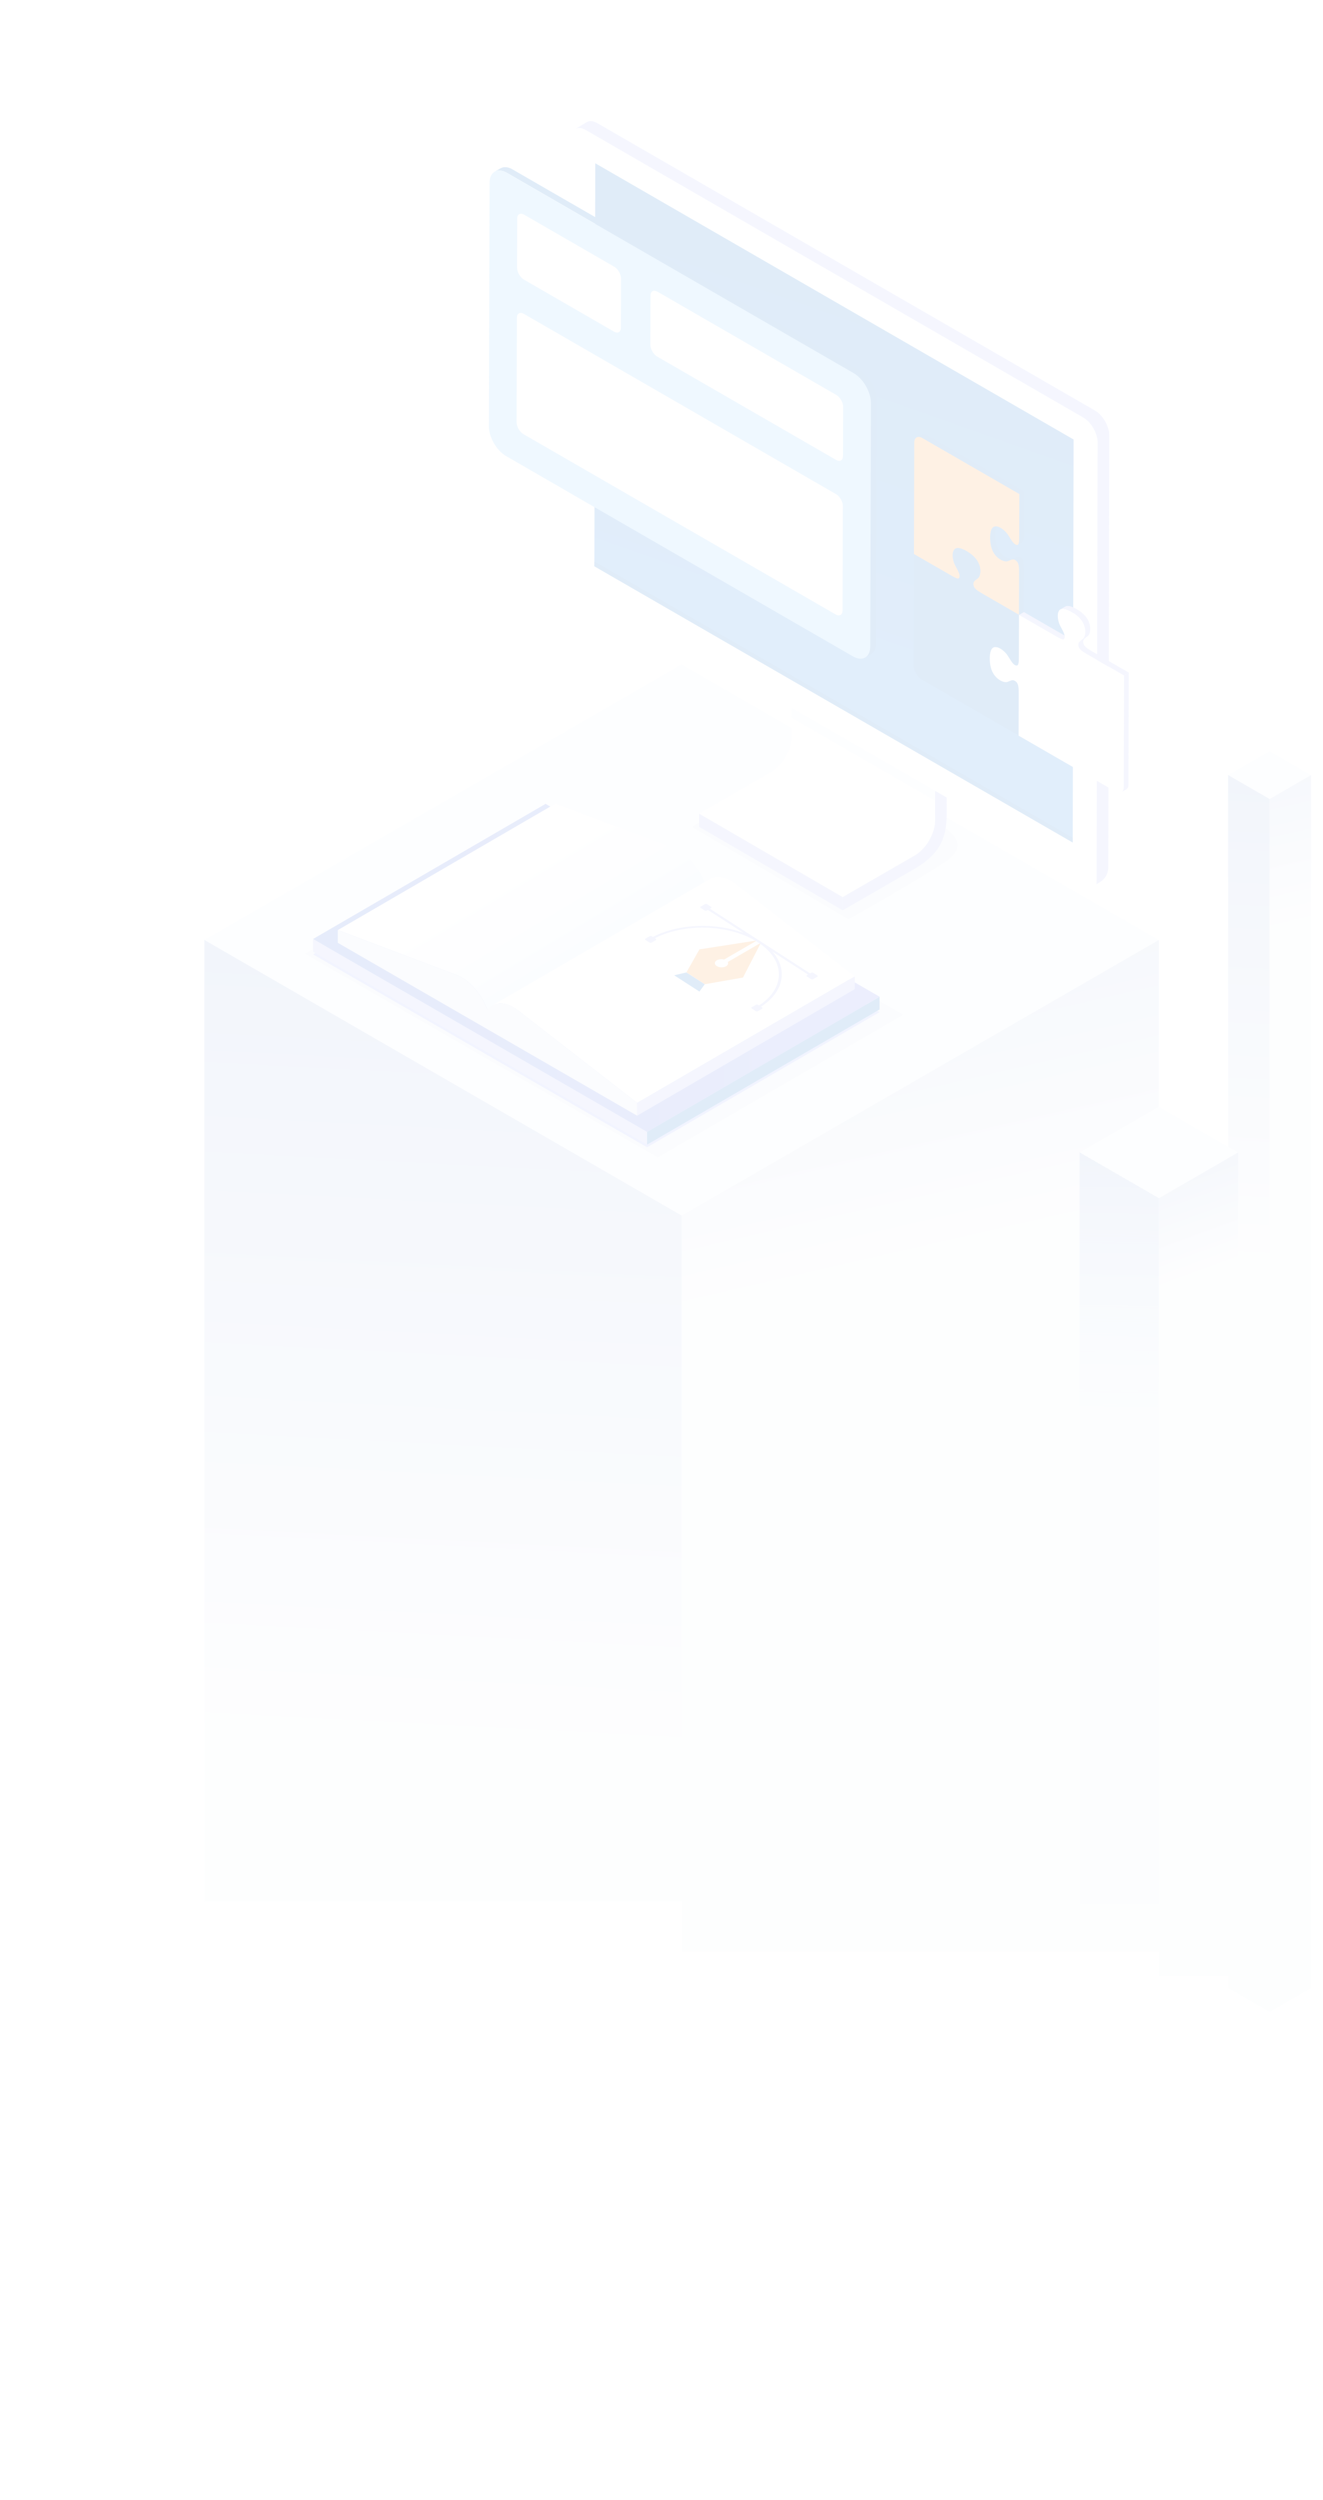 <svg width="479" height="905" viewBox="0 0 479 905" fill="none" xmlns="http://www.w3.org/2000/svg">
<mask id="mask0_2086_9761" style="mask-type:alpha" maskUnits="userSpaceOnUse" x="0" y="0" width="479" height="905">
<rect opacity="0.2" width="478.26" height="905" fill="#D9D9D9"/>
</mask>
<g mask="url(#mask0_2086_9761)">
<g opacity="0.6">
<path d="M447.807 201.528L413.439 181.685L413.347 216.675L447.807 236.576V201.528Z" fill="white"/>
<path d="M339.629 71.823L305.262 51.98L305.158 79.022L339.629 98.922V71.823Z" fill="white"/>
<path d="M164.976 140.084L145.457 128.813L145.399 148.691L164.976 159.996V140.084Z" fill="white"/>
<path d="M73.978 340.208L246.784 240.44L419.589 340.208L246.784 439.976L73.978 340.208Z" fill="#F5F9FF"/>
<path d="M246.784 688.334V439.976L73.978 340.208V688.334H246.784Z" fill="url(#paint0_linear_2086_9761)"/>
<path d="M419.59 706.577V340.208L246.784 439.976V706.577H419.59Z" fill="url(#paint1_linear_2086_9761)"/>
<path d="M252.621 299.796L305.008 330.241C305.008 330.241 328.035 317.816 338.049 310.629C349.954 302.068 310.257 292.562 310.257 292.562L258.331 295.908L252.621 299.796Z" fill="#96AAFF"/>
<path d="M250.61 299.358L307.208 332.779C307.208 332.779 331.262 319.258 342.118 312.059C360.819 299.646 315.572 289.805 315.572 289.805L256.644 295.262L250.61 299.369V299.358Z" fill="#E3EBF6"/>
<path d="M305.096 324.715L253.101 294.489L253.112 299.3L305.107 329.514L305.096 324.715Z" fill="#ADBBFE"/>
<path d="M342.671 264.459L338.483 266.871L338.564 296.946C338.575 301.595 335.299 307.271 331.261 309.602L305.096 324.715V329.525L331.284 314.413C339.844 309.325 342.763 303.926 342.763 294.535L342.682 264.459H342.671Z" fill="#ADBBFE"/>
<path d="M338.471 298.377C338.528 297.892 338.563 297.419 338.563 296.946L338.482 266.871L286.487 236.656L286.568 266.732C286.568 267.274 286.522 267.84 286.43 268.405C286.418 268.497 286.395 268.578 286.383 268.67C286.291 269.201 286.176 269.732 286.014 270.274C286.003 270.32 285.98 270.378 285.968 270.424C285.795 271.001 285.576 271.589 285.334 272.154C285.334 272.154 285.334 272.177 285.322 272.189C285.068 272.766 284.78 273.343 284.457 273.896C284.457 273.908 284.434 273.931 284.434 273.942C284.122 274.485 283.776 275.004 283.407 275.511C283.372 275.558 283.338 275.604 283.303 275.65C282.969 276.1 282.611 276.527 282.23 276.942C282.15 277.034 282.069 277.115 281.988 277.196C281.688 277.507 281.377 277.784 281.065 278.061C280.927 278.188 280.788 278.315 280.638 278.43C280.188 278.788 279.738 279.111 279.265 279.388L253.101 294.5L305.096 324.715L331.26 309.602C331.733 309.325 332.195 309.002 332.633 308.644C332.783 308.529 332.91 308.39 333.06 308.275C333.279 308.091 333.499 307.917 333.706 307.71C333.798 307.618 333.891 307.514 333.983 307.41C334.064 307.329 334.145 307.237 334.225 307.156C334.318 307.052 334.41 306.96 334.502 306.856C334.71 306.625 334.906 306.383 335.102 306.129C335.171 306.037 335.229 305.945 335.298 305.864C335.333 305.818 335.367 305.772 335.402 305.726C335.46 305.645 335.529 305.552 335.587 305.472C335.737 305.264 335.875 305.056 336.013 304.837C336.14 304.63 336.267 304.422 336.394 304.214C336.394 304.191 336.417 304.18 336.429 304.157C336.429 304.145 336.452 304.122 336.452 304.11C336.556 303.937 336.648 303.764 336.74 303.591C336.856 303.384 336.959 303.176 337.052 302.968C337.144 302.784 337.225 302.588 337.317 302.403C337.317 302.403 337.317 302.38 337.329 302.368C337.329 302.357 337.329 302.345 337.34 302.334C337.432 302.115 337.525 301.895 337.606 301.676C337.698 301.445 337.779 301.215 337.859 300.984C337.894 300.869 337.929 300.753 337.963 300.638C337.975 300.592 337.998 300.534 338.009 300.488C338.032 300.407 338.067 300.315 338.09 300.234C338.171 299.957 338.24 299.669 338.298 299.392C338.332 299.219 338.355 299.057 338.378 298.896C338.39 298.804 338.413 298.723 338.425 298.631C338.436 298.55 338.459 298.469 338.471 298.388V298.377Z" fill="white"/>
<path d="M338.482 266.882L286.487 236.656L286.557 259.776L338.552 289.805L338.482 266.882Z" fill="#F5F9FF"/>
<path d="M290.675 234.245L286.487 236.656L338.482 266.882L342.67 264.459L290.675 234.245Z" fill="#ADBBFE"/>
<path d="M392.222 151.067C395.117 152.74 397.459 156.789 397.448 160.123L397.09 320.054L206.438 209.984L206.795 50.053C206.795 46.719 209.16 45.381 212.056 47.054L392.222 151.067Z" fill="white"/>
<path d="M215.528 59.109L215.205 204.966L388.38 304.941L388.703 159.096L215.528 59.109Z" fill="url(#paint2_linear_2086_9761)"/>
<path d="M215.205 204.966L215.217 203.258L388.391 303.234L388.38 304.941L215.205 204.966Z" fill="#0066CC"/>
<path d="M210.901 46.535C210.601 46.443 210.313 46.373 210.036 46.35C210.013 46.35 209.99 46.35 209.955 46.35C209.655 46.327 209.379 46.35 209.113 46.396C209.102 46.396 209.09 46.396 209.067 46.396C208.802 46.454 208.536 46.546 208.306 46.685L212.528 44.158C212.528 44.158 212.551 44.158 212.551 44.147C212.632 44.1 212.724 44.054 212.816 44.02C212.909 43.985 213.001 43.951 213.093 43.928C213.151 43.904 213.22 43.893 213.278 43.881C213.289 43.881 213.301 43.881 213.324 43.881C213.347 43.881 213.37 43.881 213.382 43.87C213.486 43.847 213.589 43.835 213.693 43.835C213.809 43.835 213.924 43.835 214.039 43.835C214.074 43.835 214.12 43.835 214.155 43.847C214.178 43.847 214.201 43.847 214.235 43.847C214.305 43.847 214.362 43.847 214.432 43.87C214.582 43.893 214.732 43.928 214.893 43.974C214.962 43.997 215.031 44.02 215.089 44.043C215.147 44.066 215.216 44.089 215.274 44.112C215.354 44.135 215.424 44.158 215.504 44.193C215.747 44.297 215.989 44.412 216.243 44.562L396.409 148.575C396.743 148.771 397.078 149.002 397.401 149.256C397.504 149.337 397.597 149.429 397.701 149.521C397.851 149.66 398.012 149.787 398.162 149.925C398.231 149.994 398.289 150.063 398.358 150.133C398.416 150.19 398.474 150.26 398.531 150.317C398.6 150.386 398.67 150.456 398.727 150.536C398.877 150.709 399.016 150.883 399.154 151.056C399.2 151.113 399.247 151.182 399.293 151.24C399.316 151.275 399.339 151.309 399.362 151.344C399.408 151.402 399.454 151.471 399.5 151.529C399.604 151.679 399.708 151.829 399.8 151.978C399.893 152.128 399.985 152.267 400.066 152.417C400.066 152.428 400.077 152.44 400.089 152.451C400.089 152.463 400.1 152.475 400.112 152.486C400.181 152.613 400.25 152.728 400.319 152.855C400.4 153.005 400.469 153.155 400.55 153.305C400.619 153.444 400.677 153.582 400.735 153.72C400.735 153.72 400.735 153.732 400.735 153.744C400.735 153.744 400.735 153.755 400.735 153.767C400.804 153.928 400.862 154.078 400.931 154.24C400.989 154.401 401.058 154.574 401.104 154.736C401.127 154.816 401.15 154.897 401.185 154.99C401.185 155.024 401.208 155.059 401.219 155.093C401.242 155.151 401.254 155.209 401.277 155.266C401.335 155.463 401.381 155.67 401.427 155.866C401.45 155.993 401.473 156.109 401.485 156.235C401.485 156.293 401.508 156.362 401.519 156.42C401.519 156.478 401.542 156.535 401.554 156.593C401.6 156.939 401.623 157.285 401.623 157.62L401.265 314.043C401.265 316.212 400.1 318.22 398.22 319.316L397.031 320.077L397.389 160.146C397.389 159.754 397.355 159.35 397.297 158.947C397.297 158.889 397.274 158.82 397.262 158.762C397.193 158.381 397.112 158.001 396.997 157.62C396.997 157.585 396.974 157.551 396.962 157.516C396.835 157.101 396.685 156.685 396.501 156.282C396.501 156.282 396.501 156.27 396.501 156.259C396.316 155.843 396.109 155.428 395.878 155.036C395.878 155.024 395.866 155.013 395.855 155.001C395.636 154.609 395.382 154.24 395.128 153.882C395.105 153.847 395.082 153.813 395.059 153.79C394.816 153.467 394.563 153.155 394.297 152.867C394.24 152.809 394.182 152.74 394.124 152.682C393.917 152.463 393.686 152.267 393.467 152.071C393.363 151.978 393.271 151.886 393.167 151.805C392.844 151.552 392.521 151.321 392.175 151.125L212.055 47.054C211.72 46.858 211.397 46.719 211.086 46.604C211.028 46.581 210.959 46.558 210.901 46.546V46.535Z" fill="#ADBBFE"/>
<path d="M370.732 205.877C370.732 205.785 370.732 205.716 370.732 205.635C370.732 205.439 370.732 205.243 370.732 205.07C370.732 205.058 370.732 205.035 370.732 205.023C370.732 204.989 370.732 204.954 370.732 204.908C370.732 204.781 370.732 204.654 370.721 204.539C370.721 204.435 370.709 204.343 370.698 204.25C370.698 204.25 370.698 204.239 370.698 204.227C370.698 204.227 370.698 204.227 370.698 204.216C370.698 204.135 370.686 204.054 370.675 203.974C370.675 203.904 370.663 203.847 370.651 203.777C370.651 203.72 370.628 203.674 370.628 203.616C370.628 203.616 370.628 203.604 370.628 203.593C370.628 203.558 370.617 203.524 370.605 203.489C370.605 203.443 370.582 203.408 370.582 203.362C370.582 203.327 370.571 203.293 370.559 203.258C370.559 203.224 370.536 203.189 370.536 203.166C370.536 203.143 370.525 203.108 370.513 203.085C370.513 203.062 370.502 203.051 370.49 203.028C370.49 203.028 370.49 203.028 370.49 203.016C370.49 202.993 370.467 202.97 370.467 202.947C370.467 202.924 370.455 202.912 370.444 202.889C370.444 202.866 370.432 202.855 370.421 202.831C370.421 202.808 370.409 202.797 370.398 202.774C370.398 202.751 370.375 202.728 370.363 202.716C370.352 202.693 370.34 202.67 370.328 202.647C370.317 202.624 370.305 202.601 370.282 202.578C370.282 202.578 370.271 202.555 370.259 202.543C370.225 202.485 370.19 202.439 370.155 202.381C370.144 202.358 370.132 202.347 370.121 202.324C370.109 202.301 370.098 202.289 370.075 202.278C370.052 202.266 370.052 202.243 370.028 202.232C370.017 202.22 369.994 202.197 369.982 202.185C369.982 202.185 369.982 202.185 369.982 202.174C369.982 202.162 369.959 202.151 369.948 202.139C369.936 202.128 369.913 202.105 369.902 202.093C369.879 202.07 369.867 202.058 369.844 202.035C369.821 202.012 369.798 202.001 369.786 201.978C369.763 201.955 369.74 201.943 369.717 201.92C369.694 201.897 369.671 201.885 369.636 201.862C369.613 201.851 369.602 201.839 369.579 201.828C369.579 201.828 369.567 201.828 369.556 201.816C369.532 201.805 369.521 201.793 369.498 201.782C369.475 201.77 369.463 201.759 369.44 201.747C369.44 201.747 369.44 201.747 369.429 201.747C369.417 201.747 369.394 201.735 369.382 201.724C369.359 201.724 369.348 201.701 369.325 201.689C369.302 201.689 369.29 201.666 369.267 201.666C369.244 201.666 369.221 201.643 369.209 201.643C369.186 201.643 369.163 201.632 369.14 201.62C369.117 201.62 369.094 201.609 369.083 201.597C369.059 201.597 369.036 201.585 369.013 201.574C369.013 201.574 369.002 201.574 368.99 201.574C368.979 201.574 368.956 201.574 368.944 201.574C368.921 201.574 368.886 201.574 368.863 201.562C368.829 201.562 368.806 201.562 368.771 201.562C368.736 201.562 368.69 201.562 368.656 201.562C368.633 201.562 368.61 201.562 368.575 201.562C368.575 201.562 368.563 201.562 368.552 201.562C368.54 201.562 368.529 201.562 368.506 201.562C368.436 201.562 368.379 201.574 368.31 201.597C368.275 201.597 368.24 201.62 368.206 201.62C368.148 201.632 368.102 201.643 368.044 201.666C368.01 201.666 367.975 201.678 367.952 201.689C367.917 201.701 367.883 201.724 367.848 201.735C367.71 201.793 367.571 201.851 367.433 201.909C367.26 201.989 367.087 202.058 366.914 202.128C366.821 202.162 366.718 202.197 366.625 202.22C366.602 202.22 366.579 202.232 366.544 202.243C366.418 202.266 366.291 202.289 366.152 202.278C365.841 202.266 365.506 202.197 365.172 202.093C365.172 202.093 365.172 202.093 365.16 202.093C364.826 201.989 364.479 201.828 364.133 201.632C363.81 201.447 363.499 201.228 363.187 200.963C362.876 200.697 362.576 200.397 362.299 200.063C362.114 199.832 361.941 199.601 361.78 199.359C361.757 199.324 361.745 199.301 361.722 199.267C361.572 199.024 361.434 198.782 361.318 198.54C361.318 198.54 361.318 198.54 361.318 198.528C361.192 198.263 361.088 197.998 360.984 197.732C360.984 197.732 360.984 197.721 360.984 197.709C360.892 197.444 360.811 197.179 360.742 196.902C360.742 196.902 360.742 196.89 360.742 196.879C360.672 196.613 360.626 196.348 360.58 196.094C360.58 196.071 360.58 196.048 360.569 196.025C360.522 195.771 360.499 195.529 360.465 195.287C360.465 195.263 360.465 195.24 360.465 195.217C360.442 194.987 360.43 194.756 360.419 194.537C360.419 194.491 360.419 194.433 360.419 194.387C360.419 194.156 360.407 193.937 360.407 193.729C360.407 193.533 360.407 193.337 360.419 193.141C360.419 193.118 360.419 193.095 360.419 193.083C360.419 192.922 360.442 192.76 360.453 192.599C360.453 192.552 360.453 192.506 360.465 192.46C360.476 192.31 360.499 192.16 360.522 192.01C360.522 191.987 360.522 191.952 360.534 191.929C360.557 191.768 360.592 191.606 360.638 191.445C360.638 191.41 360.649 191.387 360.661 191.353C360.707 191.203 360.753 191.053 360.799 190.914C360.799 190.891 360.822 190.868 360.822 190.845C360.869 190.718 360.926 190.603 360.995 190.499C361.007 190.476 361.018 190.453 361.03 190.43C361.088 190.337 361.145 190.268 361.215 190.187C361.249 190.153 361.272 190.107 361.307 190.072C361.411 189.968 361.515 189.876 361.641 189.807L359.876 190.833C359.749 190.903 359.646 190.995 359.542 191.099C359.507 191.133 359.484 191.18 359.45 191.214C359.392 191.283 359.334 191.341 359.288 191.41C359.288 191.41 359.276 191.433 359.265 191.445C359.253 191.468 359.242 191.491 359.219 191.514C359.184 191.572 359.15 191.629 359.126 191.687C359.103 191.745 359.08 191.803 359.057 191.86C359.057 191.883 359.034 191.906 359.034 191.929C359.034 191.941 359.023 191.952 359.011 191.976C358.977 192.068 358.942 192.16 358.919 192.264C358.919 192.299 358.896 192.333 358.896 192.368C358.896 192.402 358.884 192.425 358.873 192.46C358.873 192.495 358.85 192.529 358.85 192.575C358.827 192.679 358.803 192.795 358.78 192.91C358.78 192.922 358.78 192.933 358.78 192.945C358.78 192.968 358.78 193.002 358.769 193.025C358.757 193.106 358.746 193.198 358.734 193.279C358.734 193.337 358.723 193.406 358.711 193.464C358.711 193.51 358.711 193.556 358.7 193.602C358.7 193.625 358.7 193.66 358.7 193.683C358.7 193.81 358.677 193.948 358.677 194.087C358.677 194.11 358.677 194.133 358.677 194.156C358.677 194.341 358.665 194.525 358.665 194.698C358.665 194.698 358.665 194.721 358.665 194.733C358.665 194.906 358.665 195.079 358.665 195.252C358.665 195.298 358.665 195.344 358.665 195.402C358.665 195.448 358.665 195.506 358.665 195.552C358.665 195.621 358.665 195.679 358.665 195.736C358.665 195.875 358.688 196.025 358.7 196.175C358.7 196.198 358.7 196.209 358.7 196.233C358.7 196.256 358.7 196.279 358.7 196.302C358.7 196.394 358.723 196.475 358.734 196.567C358.746 196.682 358.769 196.809 358.78 196.925C358.78 196.959 358.792 196.994 358.803 197.029C358.803 197.052 358.803 197.075 358.815 197.098C358.815 197.144 358.827 197.202 358.838 197.248C358.861 197.352 358.873 197.455 358.896 197.559C358.919 197.652 358.942 197.744 358.965 197.848C358.965 197.859 358.965 197.871 358.965 197.882C358.965 197.882 358.965 197.894 358.965 197.905C358.988 197.975 359 198.044 359.023 198.113C359.046 198.194 359.069 198.275 359.092 198.355C359.115 198.436 359.138 198.505 359.161 198.586C359.173 198.632 359.196 198.667 359.207 198.713C359.207 198.713 359.207 198.724 359.207 198.736C359.207 198.759 359.219 198.771 359.23 198.794C359.253 198.863 359.276 198.921 359.3 198.978C359.323 199.036 359.346 199.094 359.369 199.151C359.392 199.209 359.415 199.267 359.438 199.324C359.461 199.382 359.484 199.428 359.507 199.486C359.507 199.497 359.519 199.52 359.53 199.532C359.53 199.532 359.53 199.532 359.53 199.544C359.553 199.578 359.565 199.624 359.588 199.659C359.623 199.717 359.646 199.774 359.68 199.832C359.726 199.924 359.784 200.017 359.842 200.109C359.876 200.166 359.911 200.213 359.946 200.27C359.969 200.305 359.98 200.328 360.003 200.363C360.026 200.409 360.061 200.455 360.084 200.49C360.142 200.57 360.188 200.639 360.246 200.72C360.292 200.778 360.326 200.836 360.372 200.882C360.407 200.928 360.453 200.974 360.488 201.032C360.488 201.032 360.499 201.055 360.511 201.066C360.557 201.112 360.592 201.159 360.638 201.216C360.684 201.274 360.73 201.32 360.776 201.366C360.822 201.424 360.869 201.47 360.926 201.516C360.972 201.574 361.03 201.62 361.088 201.666C361.145 201.724 361.203 201.77 361.249 201.816C361.307 201.862 361.353 201.909 361.411 201.955C361.468 202.001 361.526 202.047 361.584 202.093C361.641 202.139 361.699 202.185 361.757 202.232C361.814 202.278 361.872 202.312 361.93 202.358C361.988 202.405 362.045 202.439 362.103 202.474C362.161 202.508 362.218 202.555 362.287 202.589C362.299 202.589 362.311 202.601 362.334 202.612C362.38 202.635 362.426 202.67 362.472 202.693C362.53 202.728 362.599 202.762 362.657 202.785C362.714 202.82 362.784 202.843 362.841 202.878C362.91 202.901 362.968 202.935 363.037 202.958C363.107 202.981 363.164 203.004 363.233 203.028C363.28 203.039 363.314 203.051 363.36 203.074C363.36 203.074 363.36 203.074 363.372 203.074C363.395 203.074 363.407 203.085 363.43 203.097C363.499 203.12 363.568 203.131 363.637 203.154C363.706 203.178 363.776 203.189 363.845 203.201C363.914 203.212 363.995 203.224 364.064 203.235C364.145 203.235 364.214 203.258 364.295 203.258C364.318 203.258 364.329 203.258 364.353 203.258C364.376 203.258 364.41 203.258 364.433 203.258C364.468 203.258 364.514 203.258 364.549 203.258C364.606 203.258 364.664 203.247 364.722 203.235C364.745 203.235 364.768 203.224 364.802 203.212C364.883 203.189 364.964 203.178 365.045 203.143C365.056 203.143 365.079 203.131 365.091 203.12C365.264 203.062 365.437 202.981 365.61 202.901C365.748 202.843 365.887 202.785 366.025 202.728C366.095 202.705 366.164 202.681 366.221 202.658C366.279 202.647 366.325 202.624 366.383 202.612C366.498 202.589 366.614 202.555 366.729 202.555C366.729 202.555 366.741 202.555 366.752 202.555C366.891 202.555 367.029 202.555 367.167 202.589C367.317 202.624 367.467 202.681 367.617 202.774C367.663 202.808 367.721 202.831 367.767 202.878C367.929 202.993 368.056 203.108 368.183 203.235C368.298 203.362 368.402 203.501 368.494 203.639C368.586 203.789 368.656 203.939 368.713 204.112C368.771 204.285 368.817 204.47 368.863 204.666C368.898 204.862 368.933 205.07 368.956 205.3C368.956 205.3 368.956 205.312 368.956 205.323C368.979 205.531 368.99 205.75 368.99 205.981C368.99 206.016 368.99 206.062 368.99 206.096C368.99 206.292 368.99 206.5 368.99 206.719C368.99 206.8 368.99 206.869 368.99 206.95C368.99 207.25 368.99 207.573 368.99 207.907L368.944 222.605L370.709 221.578L370.755 206.881C370.755 206.546 370.755 206.223 370.755 205.923L370.732 205.877Z" fill="#0066CC"/>
<path d="M369.06 178.836L369.014 193.522C369.014 193.729 369.014 193.914 369.014 194.098C369.014 194.225 369.014 194.341 369.014 194.468C369.014 194.583 369.014 194.698 369.014 194.814C369.014 194.929 369.014 195.033 369.014 195.137C369.014 195.241 369.014 195.344 369.014 195.437C369.014 195.506 369.014 195.564 369.002 195.633C369.002 195.748 368.991 195.852 368.979 195.956C368.979 195.99 368.979 196.025 368.979 196.048C368.968 196.175 368.945 196.302 368.922 196.417C368.922 196.429 368.922 196.44 368.922 196.452C368.875 196.683 368.806 196.867 368.714 196.994C368.656 197.075 368.599 197.133 368.529 197.179L370.294 196.152C370.364 196.106 370.421 196.048 370.479 195.967C370.479 195.967 370.479 195.967 370.491 195.956C370.514 195.921 370.537 195.887 370.548 195.852C370.56 195.817 370.583 195.783 370.594 195.748C370.606 195.714 370.617 195.667 370.629 195.633C370.64 195.587 370.652 195.54 370.664 195.494C370.664 195.471 370.664 195.448 370.675 195.437C370.675 195.425 370.675 195.414 370.675 195.402C370.675 195.379 370.675 195.356 370.687 195.333C370.698 195.264 370.71 195.194 370.721 195.114C370.721 195.091 370.721 195.056 370.721 195.033C370.721 194.998 370.721 194.964 370.721 194.929C370.721 194.883 370.721 194.848 370.733 194.802C370.733 194.744 370.733 194.664 370.744 194.606C370.744 194.537 370.744 194.479 370.756 194.41C370.756 194.387 370.756 194.364 370.756 194.329C370.756 194.26 370.756 194.168 370.756 194.098C370.756 193.995 370.756 193.902 370.756 193.787C370.756 193.672 370.756 193.545 370.756 193.418C370.756 193.314 370.756 193.199 370.756 193.083C370.756 193.049 370.756 193.025 370.756 192.991C370.756 192.829 370.756 192.656 370.756 192.483L370.802 177.797L369.037 178.824L369.06 178.836Z" fill="#0066CC"/>
<path d="M335.661 157.504C335.661 157.504 335.603 157.47 335.569 157.458C335.534 157.435 335.488 157.412 335.453 157.401C335.419 157.378 335.373 157.366 335.338 157.343C335.303 157.32 335.257 157.308 335.223 157.297C335.188 157.285 335.142 157.262 335.107 157.251C335.107 157.251 335.096 157.251 335.084 157.251C335.061 157.251 335.026 157.228 335.003 157.228C334.969 157.216 334.923 157.205 334.888 157.193C334.853 157.193 334.807 157.17 334.773 157.17C334.726 157.17 334.692 157.158 334.646 157.147C334.623 157.147 334.588 157.147 334.565 157.147C334.565 157.147 334.565 157.147 334.553 157.147C334.553 157.147 334.53 157.147 334.519 157.147C334.473 157.147 334.427 157.147 334.38 157.147C334.334 157.147 334.277 157.147 334.23 157.147C334.173 157.147 334.115 157.158 334.069 157.17C334 157.181 333.942 157.205 333.873 157.228C333.792 157.262 333.711 157.297 333.642 157.331L331.877 158.358C332.004 158.277 332.154 158.231 332.304 158.197C332.454 158.162 332.615 158.162 332.788 158.174C332.788 158.174 332.788 158.174 332.8 158.174C332.973 158.185 333.146 158.231 333.331 158.289C333.515 158.358 333.711 158.439 333.907 158.554L369.059 178.847L370.824 177.82L335.672 157.528L335.661 157.504Z" fill="#0066CC"/>
<path d="M349.205 207.469C349.205 207.469 349.205 207.446 349.205 207.435C349.205 207.412 349.205 207.388 349.205 207.365C349.205 207.342 349.205 207.319 349.205 207.296C349.205 207.273 349.205 207.25 349.205 207.227C349.205 207.204 349.205 207.169 349.205 207.146C349.205 207.123 349.205 207.088 349.193 207.065C349.193 207.031 349.182 207.008 349.17 206.973C349.17 206.95 349.17 206.939 349.158 206.915C349.158 206.904 349.158 206.892 349.158 206.881C349.158 206.846 349.147 206.812 349.135 206.777C349.135 206.742 349.112 206.696 349.101 206.662C349.089 206.627 349.078 206.581 349.066 206.546C349.055 206.5 349.032 206.454 349.02 206.419C349.02 206.385 348.997 206.362 348.985 206.327C348.985 206.327 348.985 206.327 348.985 206.316C348.985 206.316 348.985 206.292 348.974 206.281C348.951 206.235 348.928 206.177 348.916 206.131C348.893 206.073 348.87 206.016 348.835 205.946C348.801 205.877 348.766 205.796 348.732 205.727C348.732 205.727 348.732 205.704 348.72 205.704C348.72 205.693 348.709 205.681 348.697 205.658C348.662 205.577 348.628 205.508 348.582 205.427C348.547 205.346 348.501 205.266 348.455 205.185C348.397 205.081 348.351 204.977 348.293 204.873C348.282 204.85 348.27 204.827 348.259 204.804C348.178 204.666 348.109 204.527 348.028 204.377C347.959 204.262 347.901 204.135 347.843 204.02C347.786 203.904 347.728 203.801 347.67 203.685C347.578 203.489 347.474 203.305 347.393 203.12C347.301 202.924 347.232 202.728 347.174 202.543C347.036 202.093 346.92 201.643 346.84 201.205C346.84 201.205 346.84 201.193 346.84 201.182C346.77 200.743 346.724 200.317 346.736 199.913C346.736 199.555 346.782 199.221 346.851 198.921C346.851 198.921 346.851 198.921 346.851 198.909C346.92 198.609 347.036 198.332 347.174 198.102C347.243 197.986 347.324 197.894 347.405 197.813C347.486 197.732 347.589 197.663 347.682 197.605C347.474 197.721 347.232 197.859 347.001 197.998L345.917 198.621C345.721 198.736 345.548 198.898 345.398 199.117C345.351 199.198 345.305 199.278 345.271 199.359C345.236 199.428 345.213 199.497 345.178 199.578C345.155 199.647 345.132 199.705 345.109 199.774C345.098 199.82 345.086 199.878 345.075 199.924C345.075 199.924 345.075 199.924 345.075 199.936C345.075 199.936 345.075 199.959 345.075 199.97C345.063 200.04 345.051 200.097 345.04 200.167C345.04 200.236 345.017 200.293 345.005 200.363C345.005 200.432 344.994 200.49 344.982 200.559C344.982 200.628 344.982 200.697 344.971 200.766C344.971 200.824 344.971 200.882 344.971 200.94C344.971 200.951 344.971 200.963 344.971 200.974C344.971 201.043 344.971 201.113 344.971 201.193C344.971 201.263 344.971 201.343 344.971 201.413C344.971 201.493 344.971 201.562 344.994 201.643C344.994 201.724 345.005 201.805 345.017 201.874C345.017 201.955 345.04 202.035 345.051 202.116C345.051 202.151 345.051 202.174 345.063 202.209C345.063 202.209 345.063 202.22 345.063 202.232C345.063 202.278 345.075 202.324 345.086 202.37C345.098 202.462 345.121 202.543 345.144 202.635C345.167 202.728 345.178 202.808 345.201 202.901C345.224 202.993 345.248 203.085 345.271 203.166C345.294 203.258 345.317 203.339 345.351 203.431C345.363 203.478 345.374 203.524 345.398 203.558C345.398 203.581 345.409 203.593 345.421 203.616C345.432 203.651 345.444 203.685 345.455 203.731C345.467 203.766 345.49 203.812 345.501 203.858C345.513 203.904 345.536 203.951 345.559 203.997C345.582 204.054 345.605 204.101 345.628 204.158C345.651 204.227 345.686 204.285 345.721 204.354C345.767 204.447 345.813 204.539 345.859 204.631C345.871 204.654 345.894 204.689 345.905 204.724C345.963 204.827 346.021 204.943 346.078 205.058C346.113 205.127 346.147 205.185 346.182 205.254C346.205 205.312 346.24 205.358 346.263 205.416C346.355 205.577 346.436 205.75 346.528 205.912C346.586 206.016 346.632 206.119 346.69 206.223C346.77 206.385 346.851 206.546 346.932 206.696C346.932 206.708 346.943 206.719 346.955 206.731C347.059 206.939 347.14 207.146 347.22 207.354C347.22 207.354 347.22 207.354 347.22 207.365C347.301 207.573 347.359 207.769 347.405 207.954C347.451 208.15 347.474 208.334 347.474 208.507C347.474 208.577 347.474 208.646 347.474 208.715C347.451 208.888 347.416 209.027 347.37 209.142C347.313 209.257 347.243 209.327 347.163 209.384L348.928 208.358C348.997 208.323 349.055 208.265 349.101 208.196C349.112 208.173 349.135 208.15 349.147 208.115C349.147 208.092 349.17 208.069 349.17 208.046C349.17 208.023 349.181 208 349.193 207.977C349.193 207.954 349.205 207.931 349.216 207.908C349.216 207.885 349.216 207.85 349.228 207.827C349.228 207.804 349.228 207.769 349.239 207.746C349.239 207.735 349.239 207.711 349.239 207.7C349.239 207.688 349.239 207.677 349.239 207.665C349.239 207.642 349.239 207.619 349.239 207.596C349.239 207.573 349.239 207.55 349.239 207.527C349.239 207.515 349.239 207.504 349.239 207.492L349.205 207.469Z" fill="url(#paint3_linear_2086_9761)"/>
<path d="M360.453 190.51C361.029 190.487 361.664 190.707 362.298 191.076C362.991 191.479 363.694 192.068 364.317 192.76C365.379 193.925 366.359 196.336 367.594 197.052C367.64 197.086 367.697 197.109 367.744 197.132C369.001 197.698 369.001 196.336 369.013 193.521L369.059 178.835L333.907 158.543C332.315 157.62 331.011 158.358 331.011 160.204L330.896 200.593L343.678 207.965C343.771 208.023 343.863 208.069 343.944 208.115C344.163 208.242 344.359 208.357 344.555 208.473C346.413 209.523 347.324 209.88 347.439 208.703C347.439 208.634 347.439 208.565 347.439 208.496C347.416 207.088 345.847 205.035 345.363 203.558C345.074 202.658 344.913 201.735 344.924 200.928C344.924 200.213 345.074 199.578 345.374 199.117C346.24 197.755 348.282 198.563 349.943 199.52C351.593 200.478 353.634 202.035 354.488 204.377C354.788 205.196 354.927 205.981 354.927 206.708C354.927 207.527 354.765 208.254 354.465 208.819C353.981 209.753 352.4 209.973 352.377 211.357C352.377 211.426 352.377 211.495 352.377 211.565C352.492 212.88 353.404 213.572 355.25 214.668C355.446 214.783 355.653 214.899 355.861 215.025C355.953 215.072 356.034 215.129 356.126 215.187L368.909 222.57L368.955 207.873C368.955 205.069 368.966 203.708 367.709 202.831C367.651 202.797 367.605 202.762 367.559 202.728C366.325 202.012 365.332 203.281 364.271 203.224C363.637 203.189 362.944 202.97 362.241 202.578C361.606 202.208 360.972 201.689 360.406 201.009C358.791 199.094 358.48 196.556 358.48 194.652C358.48 192.748 358.814 190.591 360.441 190.533L360.453 190.51Z" fill="#FB8E24"/>
<path d="M370.615 249.624C370.615 249.531 370.615 249.462 370.615 249.37C370.615 249.197 370.615 249.012 370.615 248.862C370.615 248.828 370.615 248.805 370.615 248.781C370.615 248.735 370.615 248.678 370.615 248.631C370.615 248.539 370.615 248.435 370.604 248.343C370.604 248.228 370.592 248.124 370.581 248.02C370.581 248.009 370.581 247.997 370.581 247.985C370.581 247.985 370.581 247.962 370.581 247.951C370.581 247.893 370.569 247.824 370.558 247.766C370.558 247.697 370.535 247.639 370.535 247.57C370.535 247.512 370.511 247.466 370.511 247.409C370.511 247.374 370.5 247.351 370.488 247.316C370.488 247.316 370.488 247.316 370.488 247.305C370.488 247.293 370.488 247.282 370.488 247.27C370.488 247.236 370.465 247.189 370.465 247.155C370.465 247.12 370.442 247.074 370.431 247.039C370.431 247.005 370.408 246.982 370.408 246.947C370.408 246.913 370.385 246.89 370.385 246.855C370.385 246.832 370.361 246.809 370.361 246.774C370.361 246.763 370.361 246.751 370.35 246.74C370.35 246.74 370.35 246.716 370.35 246.705C370.35 246.682 370.327 246.659 370.327 246.636C370.327 246.613 370.304 246.59 370.304 246.566C370.304 246.543 370.281 246.52 370.281 246.509C370.281 246.486 370.258 246.474 370.246 246.451C370.235 246.428 370.223 246.405 370.211 246.382C370.188 246.336 370.165 246.301 370.142 246.255C370.142 246.255 370.142 246.255 370.142 246.243C370.142 246.22 370.119 246.209 370.108 246.186C370.085 246.151 370.062 246.117 370.038 246.082C370.015 246.059 370.004 246.036 369.981 246.001C369.969 245.978 369.946 245.967 369.935 245.944C369.923 245.92 369.9 245.909 369.888 245.886C369.877 245.863 369.854 245.851 369.842 245.828L369.819 245.805L369.796 245.782C369.773 245.759 369.762 245.747 369.738 245.724C369.715 245.701 369.692 245.678 369.669 245.655C369.646 245.632 369.623 245.609 369.589 245.586C369.565 245.563 369.531 245.54 369.508 245.517C369.473 245.494 369.439 245.471 369.415 245.447C369.415 245.447 369.392 245.436 369.381 245.424C369.381 245.424 369.358 245.413 369.346 245.401C369.335 245.401 369.312 245.39 369.3 245.378C369.277 245.378 369.265 245.355 369.242 245.344C369.219 245.344 369.208 245.321 369.185 245.321C369.162 245.321 369.139 245.297 369.127 245.297C369.104 245.297 369.081 245.286 369.069 245.274C369.046 245.274 369.035 245.263 369.023 245.263C369 245.263 368.977 245.251 368.954 245.24C368.931 245.24 368.908 245.228 368.873 245.228C368.85 245.228 368.816 245.228 368.793 245.217C368.758 245.217 368.735 245.217 368.7 245.217C368.666 245.217 368.619 245.217 368.585 245.217C368.573 245.217 368.562 245.217 368.539 245.217C368.504 245.217 368.469 245.217 368.435 245.217C368.366 245.217 368.308 245.228 368.239 245.24C368.158 245.251 368.089 245.286 368.008 245.309C367.973 245.309 367.95 245.321 367.916 245.332C367.904 245.332 367.893 245.332 367.87 245.344C367.708 245.401 367.547 245.47 367.397 245.54C367.212 245.62 367.027 245.701 366.843 245.77C366.693 245.828 366.554 245.874 366.404 245.897C366.289 245.92 366.174 245.932 366.058 245.92C365.908 245.92 365.747 245.897 365.585 245.863C365.424 245.828 365.262 245.794 365.101 245.736H365.066C364.905 245.667 364.732 245.597 364.559 245.528C364.559 245.528 364.559 245.528 364.547 245.528C364.374 245.447 364.189 245.355 363.993 245.251C363.97 245.251 363.959 245.228 363.936 245.217C363.613 245.021 363.301 244.79 362.99 244.513C362.874 244.409 362.759 244.305 362.644 244.19C362.494 244.04 362.344 243.878 362.205 243.705C362.021 243.475 361.848 243.244 361.686 243.002C361.663 242.967 361.651 242.944 361.628 242.909C361.478 242.667 361.34 242.425 361.225 242.183C361.225 242.183 361.225 242.183 361.225 242.171C361.098 241.906 360.994 241.64 360.89 241.375C360.89 241.375 360.89 241.363 360.89 241.352C360.798 241.087 360.717 240.821 360.648 240.544C360.648 240.544 360.648 240.533 360.648 240.521C360.579 240.256 360.532 239.991 360.486 239.737C360.486 239.714 360.486 239.691 360.486 239.668C360.44 239.414 360.417 239.172 360.382 238.929C360.382 238.906 360.382 238.883 360.382 238.86C360.359 238.629 360.348 238.399 360.336 238.179C360.336 238.133 360.336 238.076 360.336 238.029C360.336 237.799 360.325 237.58 360.325 237.372C360.325 237.176 360.325 236.98 360.336 236.784C360.336 236.772 360.336 236.749 360.336 236.737C360.336 236.576 360.359 236.403 360.371 236.241C360.371 236.195 360.371 236.149 360.382 236.103C360.394 235.953 360.417 235.803 360.44 235.653C360.44 235.63 360.44 235.607 360.44 235.572C360.463 235.411 360.498 235.249 360.544 235.088C360.544 235.053 360.555 235.03 360.567 234.995C360.613 234.845 360.659 234.695 360.705 234.557C360.705 234.534 360.728 234.511 360.728 234.488C360.775 234.361 360.832 234.245 360.902 234.142C360.913 234.119 360.925 234.096 360.948 234.061C361.005 233.969 361.063 233.899 361.132 233.819C361.167 233.784 361.19 233.738 361.225 233.703C361.328 233.599 361.432 233.507 361.559 233.438C361.028 233.749 360.325 234.153 359.794 234.465C359.667 234.534 359.563 234.626 359.459 234.73C359.425 234.765 359.402 234.811 359.367 234.845C359.309 234.915 359.252 234.972 359.206 235.053C359.206 235.053 359.194 235.076 359.183 235.088C359.171 235.111 359.16 235.134 359.148 235.157C359.113 235.215 359.079 235.272 359.056 235.33C359.033 235.388 359.01 235.445 358.986 235.503C358.986 235.526 358.963 235.549 358.963 235.572C358.963 235.584 358.952 235.595 358.94 235.618C358.906 235.711 358.871 235.803 358.848 235.907C358.848 235.941 358.825 235.976 358.825 236.011C358.825 236.045 358.813 236.068 358.802 236.103C358.802 236.137 358.779 236.172 358.767 236.218C358.744 236.322 358.721 236.437 358.698 236.553C358.698 236.564 358.698 236.576 358.698 236.587C358.698 236.61 358.698 236.634 358.698 236.668C358.687 236.749 358.675 236.841 358.663 236.922C358.663 236.98 358.652 237.049 358.64 237.118C358.64 237.164 358.64 237.21 358.629 237.257C358.629 237.291 358.629 237.314 358.629 237.349C358.629 237.487 358.606 237.626 358.606 237.753C358.606 237.764 358.606 237.787 358.606 237.799C358.606 237.983 358.606 238.168 358.594 238.341C358.594 238.341 358.594 238.364 358.594 238.376C358.594 238.549 358.594 238.722 358.594 238.895C358.594 238.941 358.594 238.987 358.594 239.033C358.594 239.091 358.594 239.137 358.594 239.195C358.594 239.252 358.594 239.322 358.594 239.379C358.594 239.518 358.617 239.668 358.629 239.818C358.629 239.841 358.629 239.852 358.629 239.875C358.629 239.898 358.629 239.921 358.629 239.945C358.629 240.037 358.652 240.129 358.663 240.21C358.675 240.325 358.698 240.452 358.71 240.567C358.71 240.602 358.721 240.637 358.733 240.683C358.733 240.706 358.733 240.729 358.733 240.752C358.733 240.81 358.744 240.856 358.756 240.914C358.779 241.017 358.79 241.121 358.813 241.225C358.837 241.317 358.86 241.41 358.883 241.513C358.883 241.525 358.883 241.537 358.883 241.548C358.883 241.548 358.883 241.56 358.883 241.571C358.894 241.64 358.917 241.71 358.94 241.779C358.963 241.86 358.986 241.94 359.01 242.021C359.033 242.102 359.056 242.171 359.079 242.252C359.09 242.298 359.113 242.333 359.125 242.379C359.125 242.379 359.125 242.39 359.125 242.402C359.125 242.425 359.136 242.436 359.148 242.459C359.171 242.529 359.194 242.586 359.217 242.644C359.24 242.702 359.263 242.759 359.286 242.817C359.309 242.875 359.333 242.932 359.356 242.99C359.379 243.048 359.402 243.094 359.425 243.152C359.425 243.163 359.436 243.186 359.448 243.198C359.448 243.198 359.448 243.198 359.448 243.209C359.471 243.244 359.483 243.279 359.506 243.325C359.54 243.382 359.563 243.44 359.598 243.498C359.644 243.59 359.702 243.682 359.759 243.775C359.794 243.832 359.829 243.878 359.863 243.936C359.886 243.971 359.898 243.994 359.921 244.028C359.944 244.075 359.979 244.121 360.002 244.155C360.059 244.236 360.106 244.305 360.163 244.386C360.209 244.444 360.244 244.501 360.29 244.548C360.325 244.594 360.371 244.64 360.405 244.698C360.405 244.698 360.417 244.721 360.429 244.732C360.463 244.778 360.498 244.813 360.532 244.859C360.579 244.917 360.625 244.963 360.671 245.021C360.717 245.078 360.775 245.124 360.821 245.182C360.832 245.194 360.844 245.205 360.855 245.217C360.89 245.251 360.936 245.297 360.971 245.332C361.028 245.39 361.086 245.436 361.144 245.494C361.167 245.505 361.178 245.528 361.201 245.54C361.236 245.574 361.282 245.609 361.317 245.644C361.375 245.69 361.432 245.747 361.49 245.794C361.548 245.84 361.605 245.886 361.674 245.932C361.732 245.978 361.79 246.024 361.859 246.059C361.917 246.105 361.974 246.14 362.044 246.174C362.078 246.197 362.113 246.22 362.147 246.243C362.159 246.243 362.182 246.255 362.194 246.267C362.194 246.267 362.194 246.267 362.205 246.267C362.251 246.29 362.297 246.324 362.344 246.347C362.424 246.393 362.494 246.428 362.574 246.463C362.632 246.497 362.701 246.52 362.759 246.555C362.759 246.555 362.759 246.555 362.77 246.555C362.77 246.555 362.77 246.555 362.782 246.555C362.851 246.59 362.92 246.613 362.99 246.647C363.059 246.67 363.128 246.705 363.197 246.728C363.232 246.728 363.255 246.751 363.29 246.751C363.301 246.751 363.313 246.751 363.324 246.763C363.347 246.763 363.37 246.786 363.405 246.786C363.474 246.809 363.543 246.82 363.601 246.843C363.67 246.855 363.739 246.878 363.797 246.89C363.866 246.901 363.924 246.913 363.993 246.924C364.063 246.924 364.143 246.947 364.213 246.947C364.236 246.947 364.247 246.947 364.27 246.947C364.293 246.947 364.316 246.947 364.339 246.947C364.386 246.947 364.42 246.947 364.466 246.947C364.512 246.947 364.57 246.936 364.616 246.924C364.616 246.924 364.628 246.924 364.639 246.924C364.743 246.901 364.859 246.866 364.962 246.832C364.985 246.832 365.02 246.809 365.043 246.797C365.228 246.728 365.412 246.647 365.597 246.566C365.77 246.486 365.943 246.416 366.116 246.359C366.151 246.359 366.174 246.347 366.208 246.336C366.381 246.29 366.554 246.243 366.739 246.243C366.797 246.243 366.843 246.243 366.901 246.243C367.004 246.243 367.12 246.267 367.224 246.301C367.339 246.336 367.443 246.382 367.558 246.451C367.57 246.451 367.581 246.474 367.593 246.474C367.766 246.601 367.904 246.728 368.043 246.855C368.17 246.993 368.285 247.132 368.377 247.282C368.469 247.432 368.55 247.593 368.619 247.778C368.689 247.951 368.735 248.135 368.781 248.332C368.781 248.332 368.781 248.332 368.781 248.343C368.827 248.539 368.85 248.747 368.873 248.978V249.001C368.896 249.208 368.908 249.428 368.919 249.647C368.919 249.693 368.919 249.751 368.919 249.797C368.919 249.981 368.919 250.189 368.919 250.397C368.919 250.477 368.919 250.558 368.919 250.639C368.919 250.927 368.919 251.239 368.919 251.562L368.873 266.259L370.638 265.233L370.684 250.535C370.684 250.212 370.684 249.901 370.684 249.612L370.615 249.624Z" fill="#112AB3"/>
<path d="M368.931 222.548L368.885 237.234C368.885 237.441 368.885 237.626 368.885 237.81C368.885 237.937 368.885 238.053 368.885 238.18C368.885 238.295 368.885 238.422 368.885 238.526C368.885 238.641 368.885 238.733 368.885 238.837C368.885 238.941 368.885 239.045 368.885 239.149C368.885 239.218 368.885 239.276 368.885 239.345C368.885 239.46 368.874 239.564 368.862 239.668C368.862 239.702 368.862 239.737 368.862 239.76C368.851 239.887 368.827 240.014 368.804 240.129C368.804 240.141 368.804 240.152 368.804 240.164C368.758 240.395 368.689 240.579 368.597 240.706C368.539 240.787 368.481 240.844 368.412 240.891L369.058 240.51L370.177 239.864C370.246 239.818 370.304 239.76 370.362 239.679C370.362 239.679 370.362 239.679 370.373 239.668C370.396 239.633 370.419 239.599 370.431 239.564C370.443 239.529 370.466 239.495 370.477 239.46C370.489 239.425 370.5 239.379 370.512 239.345C370.523 239.299 370.535 239.252 370.546 239.206C370.546 239.183 370.546 239.172 370.558 239.149C370.558 239.137 370.558 239.126 370.558 239.114C370.558 239.091 370.558 239.068 370.569 239.045C370.581 238.976 370.593 238.906 370.604 238.826C370.604 238.802 370.604 238.768 370.604 238.745C370.604 238.71 370.604 238.676 370.604 238.653C370.604 238.606 370.604 238.572 370.616 238.526C370.616 238.468 370.616 238.399 370.616 238.33C370.616 238.26 370.616 238.203 370.627 238.133C370.627 238.11 370.627 238.087 370.627 238.064C370.627 237.995 370.627 237.914 370.627 237.833C370.627 237.73 370.627 237.626 370.627 237.51C370.627 237.395 370.627 237.28 370.627 237.164C370.627 237.049 370.627 236.922 370.627 236.795C370.627 236.772 370.627 236.749 370.627 236.726C370.627 236.564 370.627 236.391 370.627 236.218L370.673 221.532L368.908 222.559L368.931 222.548Z" fill="#122DBF"/>
<path d="M360.326 234.234C360.464 234.234 360.614 234.234 360.764 234.257C360.879 234.269 360.995 234.303 361.11 234.326C361.422 234.407 361.733 234.545 362.171 234.788C362.437 234.938 362.691 235.111 362.944 235.318C363.106 235.445 363.267 235.584 363.429 235.722C363.694 235.953 363.948 236.207 364.19 236.472C364.998 237.372 365.771 238.987 366.636 240.025C366.694 240.083 366.74 240.152 366.798 240.21C367.017 240.441 367.236 240.637 367.617 240.844C368.874 241.41 368.874 240.048 368.886 237.233L368.932 222.547L356.149 215.164C356.057 215.106 355.965 215.06 355.884 215.003C355.665 214.876 355.469 214.76 355.273 214.645C353.427 213.56 352.515 212.868 352.4 211.542C352.4 211.472 352.4 211.392 352.4 211.334C352.423 209.95 354.004 209.73 354.488 208.796C354.788 208.231 354.95 207.504 354.95 206.685C354.95 205.969 354.811 205.173 354.511 204.354C353.658 202.012 351.616 200.455 349.966 199.497C348.305 198.54 346.263 197.744 345.397 199.094C345.097 199.567 344.959 200.201 344.947 200.905C344.947 201.712 345.097 202.624 345.386 203.535C345.859 205.023 347.439 207.065 347.462 208.473C347.462 208.542 347.462 208.611 347.462 208.681C347.336 209.869 346.424 209.5 344.578 208.45C344.382 208.334 344.175 208.219 343.967 208.092C343.875 208.046 343.794 207.988 343.702 207.942L330.919 200.57L330.804 240.96C330.804 242.794 332.084 245.032 333.688 245.955L368.84 266.248L368.886 251.55C368.886 248.747 368.897 247.386 367.501 246.405C367.271 246.266 367.051 246.209 366.832 246.186C366.775 246.186 366.728 246.186 366.671 246.186C366.279 246.186 365.909 246.347 365.54 246.509C365.206 246.659 364.883 246.809 364.56 246.866C364.444 246.889 364.329 246.901 364.213 246.889C363.591 246.855 362.887 246.636 362.068 246.163C361.745 245.967 361.433 245.736 361.122 245.459C361.006 245.355 360.891 245.251 360.776 245.136C360.626 244.986 360.476 244.824 360.337 244.651C358.722 242.736 358.411 240.198 358.411 238.295C358.411 236.391 358.745 234.234 360.372 234.176L360.326 234.234Z" fill="#0066CC"/>
<path d="M386.927 230.3C386.87 230.334 386.789 230.357 386.708 230.369C386.627 230.369 386.535 230.369 386.431 230.357C386.327 230.346 386.224 230.311 386.108 230.276C386.108 230.276 386.097 230.276 386.085 230.276C385.97 230.23 385.843 230.184 385.704 230.126C385.704 230.126 385.704 230.126 385.693 230.126C385.578 230.069 385.439 230.011 385.312 229.942C385.231 229.896 385.139 229.85 385.058 229.803C384.978 229.757 384.897 229.711 384.805 229.665C384.666 229.584 384.516 229.503 384.366 229.423C384.297 229.388 384.239 229.354 384.182 229.319C383.962 229.192 383.732 229.065 383.489 228.927L370.707 221.555L368.942 222.582L381.724 229.953C381.967 230.092 382.186 230.219 382.405 230.346C382.474 230.392 382.543 230.426 382.624 230.473C382.774 230.553 382.913 230.634 383.051 230.703C383.086 230.715 383.12 230.738 383.143 230.761C383.201 230.796 383.247 230.819 383.305 230.842C383.397 230.888 383.478 230.934 383.559 230.98C383.582 230.992 383.616 231.015 383.651 231.026C383.755 231.072 383.847 231.119 383.939 231.165C384.009 231.199 384.078 231.222 384.135 231.246C384.193 231.269 384.251 231.292 384.297 231.303C384.297 231.303 384.309 231.303 384.32 231.303C384.32 231.303 384.332 231.303 384.343 231.303C384.366 231.303 384.401 231.326 384.424 231.326C384.458 231.326 384.493 231.349 384.528 231.361C384.562 231.361 384.597 231.372 384.62 231.384C384.62 231.384 384.643 231.384 384.655 231.384C384.655 231.384 384.655 231.384 384.666 231.384C384.678 231.384 384.689 231.384 384.712 231.384C384.735 231.384 384.77 231.384 384.793 231.384C384.816 231.384 384.839 231.384 384.862 231.384C384.885 231.384 384.908 231.384 384.931 231.384C384.955 231.384 384.978 231.384 384.989 231.384C385.012 231.384 385.047 231.372 385.07 231.361C385.093 231.361 385.128 231.338 385.151 231.326L386.916 230.3H386.927Z" fill="#ADBBFE"/>
<path d="M394.183 237.129C391.738 235.722 390.561 235.041 390.423 233.507C390.296 231.938 392.003 231.73 392.511 230.761C393.064 229.688 393.157 228.05 392.534 226.32C391.68 223.966 389.638 222.42 387.988 221.463C386.327 220.505 384.285 219.709 383.42 221.059C382.785 222.063 382.866 223.805 383.42 225.5C383.916 227.058 385.623 229.227 385.485 230.646C385.347 232.007 384.158 231.326 381.713 229.907L368.93 222.536L368.884 237.222C368.884 240.025 368.872 241.398 367.465 240.752C367.234 240.613 367.015 240.429 366.796 240.186C366.738 240.129 366.692 240.071 366.634 240.002C365.769 238.975 364.996 237.348 364.189 236.449C363.946 236.183 363.693 235.929 363.427 235.699C363.266 235.56 363.104 235.422 362.943 235.295C362.689 235.099 362.423 234.914 362.043 234.707C361.72 234.534 361.408 234.395 361.097 234.314C360.981 234.28 360.866 234.257 360.751 234.245C360.601 234.222 360.451 234.211 360.312 234.222C358.697 234.28 358.363 236.437 358.351 238.341C358.351 240.244 358.663 242.782 360.278 244.697C360.416 244.87 360.566 245.032 360.716 245.182C360.831 245.297 360.947 245.401 361.062 245.505C361.374 245.782 361.685 246.012 362.124 246.278C362.816 246.682 363.519 246.901 364.142 246.924C364.258 246.924 364.373 246.924 364.489 246.901C364.812 246.843 365.146 246.681 365.469 246.543C365.838 246.382 366.207 246.232 366.6 246.22C366.657 246.22 366.704 246.22 366.761 246.22C366.98 246.232 367.2 246.301 367.58 246.532C368.838 247.42 368.826 248.781 368.826 251.585L368.78 266.282L403.932 286.575C405.524 287.498 406.828 286.748 406.828 284.914L406.943 244.524L394.16 237.152L394.183 237.129Z" fill="white"/>
<path d="M406.965 244.513L406.85 284.902C406.85 285.133 406.826 285.34 406.792 285.525C406.792 285.525 406.792 285.536 406.792 285.548C406.757 285.733 406.7 285.906 406.63 286.056C406.573 286.182 406.492 286.286 406.411 286.39C406.388 286.425 406.353 286.459 406.33 286.494C406.238 286.598 406.134 286.69 406.007 286.759L407.772 285.733C407.888 285.663 407.992 285.571 408.084 285.467C408.107 285.433 408.142 285.398 408.165 285.363C408.199 285.317 408.234 285.283 408.269 285.236C408.303 285.179 408.349 285.11 408.372 285.04C408.395 284.994 408.418 284.948 408.43 284.89C408.453 284.844 408.465 284.787 408.476 284.74C408.488 284.694 408.499 284.648 408.511 284.59C408.511 284.567 408.511 284.544 408.522 284.533C408.522 284.533 408.522 284.521 408.522 284.51C408.522 284.487 408.522 284.464 408.534 284.452C408.534 284.406 408.545 284.36 408.557 284.314C408.557 284.267 408.557 284.221 408.568 284.175C408.568 284.129 408.568 284.083 408.568 284.037C408.568 283.991 408.568 283.944 408.568 283.898L408.684 243.509L406.919 244.536L406.965 244.513Z" fill="#ADBBFE"/>
<path d="M395.946 236.102C395.646 235.929 395.358 235.768 395.093 235.606C394.804 235.433 394.55 235.283 394.308 235.122C394.112 234.995 393.927 234.88 393.754 234.753C393.731 234.741 393.72 234.73 393.697 234.707C393.524 234.58 393.351 234.453 393.212 234.326C393.212 234.326 393.212 234.326 393.201 234.314C393.051 234.187 392.912 234.049 392.797 233.911C392.682 233.784 392.589 233.645 392.508 233.495C392.508 233.495 392.497 233.472 392.485 233.461C392.405 233.311 392.335 233.161 392.289 232.999C392.243 232.838 392.209 232.653 392.185 232.468C392.174 232.272 392.185 232.099 392.22 231.938C392.255 231.788 392.312 231.649 392.382 231.534C392.382 231.534 392.382 231.511 392.405 231.499C392.428 231.465 392.462 231.43 392.485 231.384C392.578 231.257 392.67 231.153 392.785 231.049C392.831 231.015 392.866 230.969 392.912 230.934C393.039 230.83 393.166 230.726 393.304 230.634C393.466 230.519 393.616 230.415 393.754 230.3C393.789 230.265 393.824 230.23 393.858 230.207C393.962 230.115 394.054 230.011 394.135 229.907C394.158 229.884 394.181 229.861 394.204 229.827C394.227 229.792 394.25 229.757 394.262 229.723C394.285 229.688 394.297 229.654 394.32 229.619C394.366 229.527 394.4 229.423 394.447 229.331C394.481 229.238 394.504 229.157 394.539 229.065C394.562 228.996 394.585 228.915 394.597 228.834C394.597 228.834 394.597 228.834 394.597 228.823C394.62 228.742 394.631 228.661 394.643 228.581C394.654 228.5 394.666 228.431 394.677 228.35C394.677 228.281 394.689 228.2 394.7 228.131C394.7 228.061 394.7 227.981 394.712 227.912C394.712 227.865 394.712 227.831 394.712 227.785C394.712 227.785 394.712 227.773 394.712 227.762C394.712 227.738 394.712 227.715 394.712 227.692C394.712 227.623 394.712 227.554 394.712 227.485C394.712 227.415 394.712 227.346 394.712 227.277C394.712 227.208 394.712 227.139 394.7 227.069C394.7 227 394.689 226.931 394.677 226.862C394.677 226.792 394.654 226.723 394.654 226.666C394.654 226.643 394.654 226.608 394.643 226.585C394.643 226.585 394.643 226.585 394.643 226.573C394.643 226.539 394.643 226.504 394.62 226.469C394.608 226.4 394.597 226.331 394.574 226.273C394.562 226.204 394.539 226.135 394.527 226.077C394.516 226.008 394.493 225.95 394.47 225.881C394.447 225.812 394.435 225.754 394.412 225.685C394.389 225.627 394.377 225.558 394.354 225.5C394.331 225.443 394.308 225.385 394.297 225.316C394.274 225.27 394.262 225.224 394.239 225.177C394.216 225.131 394.204 225.085 394.181 225.039C394.158 224.993 394.147 224.947 394.124 224.901C394.1 224.854 394.077 224.808 394.054 224.762C394.031 224.716 394.008 224.658 393.985 224.612C393.962 224.577 393.951 224.531 393.927 224.497C393.927 224.497 393.927 224.485 393.927 224.474C393.927 224.462 393.916 224.439 393.904 224.427C393.847 224.335 393.801 224.231 393.743 224.139C393.674 224.012 393.593 223.897 393.512 223.781C393.512 223.77 393.489 223.747 393.478 223.735C393.478 223.724 393.454 223.701 393.443 223.689C393.397 223.62 393.351 223.551 393.304 223.493C393.258 223.424 393.201 223.355 393.155 223.285C393.108 223.228 393.051 223.158 393.005 223.101C392.981 223.078 392.958 223.055 392.947 223.032C392.947 223.032 392.935 223.008 392.924 223.008C392.901 222.985 392.878 222.951 392.855 222.928C392.797 222.859 392.739 222.801 392.682 222.743C392.624 222.674 392.555 222.616 392.497 222.547C392.451 222.501 392.405 222.455 392.358 222.409C392.358 222.409 392.335 222.386 392.324 222.374C392.312 222.362 392.289 222.339 392.278 222.328C392.197 222.247 392.116 222.178 392.035 222.097C391.943 222.016 391.851 221.936 391.759 221.855C391.747 221.843 391.724 221.832 391.712 221.82C391.701 221.809 391.678 221.797 391.666 221.774C391.597 221.716 391.528 221.659 391.459 221.601C391.343 221.509 391.239 221.428 391.124 221.347C391.101 221.336 391.089 221.324 391.066 221.313C391.043 221.29 391.02 221.278 390.986 221.255C390.905 221.197 390.824 221.14 390.743 221.082C390.64 221.013 390.536 220.943 390.443 220.886C390.42 220.874 390.397 220.851 390.363 220.84C390.363 220.84 390.34 220.828 390.328 220.817C390.167 220.713 390.017 220.62 389.867 220.528C389.832 220.505 389.786 220.482 389.751 220.459C389.624 220.39 389.509 220.321 389.382 220.251C389.347 220.24 389.324 220.217 389.29 220.205C389.232 220.171 389.174 220.147 389.128 220.124C389.071 220.09 389.013 220.067 388.955 220.032C388.886 219.997 388.817 219.963 388.748 219.94C388.713 219.917 388.678 219.905 388.632 219.882C388.609 219.882 388.598 219.859 388.575 219.859C388.471 219.813 388.355 219.767 388.251 219.721C388.217 219.709 388.194 219.698 388.159 219.686C388.136 219.686 388.102 219.663 388.078 219.651C388.032 219.64 387.998 219.617 387.952 219.605C387.859 219.571 387.767 219.548 387.686 219.513C387.663 219.513 387.629 219.501 387.605 219.49C387.582 219.49 387.571 219.49 387.548 219.478C387.513 219.478 387.479 219.455 387.444 219.444C387.363 219.421 387.294 219.409 387.213 219.398C387.167 219.398 387.121 219.386 387.075 219.375C387.063 219.375 387.052 219.375 387.04 219.375C387.029 219.375 387.017 219.375 386.994 219.375C386.925 219.375 386.856 219.363 386.786 219.351C386.717 219.34 386.648 219.351 386.59 219.351C386.59 219.351 386.579 219.351 386.567 219.351C386.567 219.351 386.556 219.351 386.544 219.351C386.498 219.351 386.44 219.351 386.394 219.351C386.325 219.351 386.256 219.363 386.186 219.386C386.163 219.386 386.152 219.386 386.129 219.398C386.106 219.398 386.094 219.398 386.071 219.409C386.025 219.409 385.99 219.432 385.944 219.444C385.852 219.478 385.771 219.513 385.69 219.559L383.925 220.586C384.041 220.517 384.168 220.47 384.306 220.436C384.329 220.436 384.341 220.424 384.364 220.424C384.491 220.39 384.629 220.378 384.779 220.378C384.779 220.378 384.791 220.378 384.802 220.378C384.952 220.378 385.114 220.378 385.275 220.413C385.287 220.413 385.298 220.413 385.31 220.413C385.46 220.436 385.621 220.47 385.783 220.517C385.806 220.517 385.817 220.517 385.84 220.528C386.002 220.574 386.152 220.62 386.313 220.69C386.336 220.69 386.371 220.713 386.394 220.724C386.556 220.782 386.717 220.851 386.867 220.92C386.902 220.932 386.936 220.955 386.971 220.967C387.098 221.024 387.225 221.093 387.352 221.151C387.409 221.174 387.455 221.209 387.513 221.232C387.675 221.313 387.825 221.405 387.975 221.486C388.171 221.601 388.378 221.728 388.586 221.855C388.609 221.866 388.632 221.889 388.667 221.901C388.851 222.016 389.024 222.143 389.209 222.27C389.232 222.293 389.267 222.305 389.29 222.328C389.486 222.478 389.682 222.628 389.878 222.789C389.901 222.801 389.913 222.812 389.936 222.835C390.143 223.009 390.34 223.182 390.536 223.378C390.536 223.378 390.559 223.401 390.57 223.412C390.766 223.608 390.951 223.805 391.136 224.012C391.136 224.012 391.147 224.024 391.159 224.035C391.343 224.243 391.505 224.462 391.666 224.693C391.666 224.704 391.689 224.727 391.701 224.739C391.862 224.981 392.012 225.223 392.151 225.489C392.151 225.489 392.151 225.5 392.151 225.512C392.289 225.777 392.416 226.054 392.52 226.343C392.681 226.769 392.785 227.196 392.855 227.612C392.855 227.612 392.855 227.612 392.855 227.623C392.924 228.027 392.958 228.431 392.947 228.8C392.947 228.8 392.947 228.811 392.947 228.823C392.947 229.192 392.901 229.55 392.82 229.873C392.739 230.196 392.635 230.507 392.497 230.773C392.462 230.842 392.405 230.899 392.37 230.957C392.289 231.061 392.197 231.165 392.093 231.257C392.059 231.292 392.024 231.326 391.989 231.349C391.851 231.465 391.689 231.58 391.539 231.684C391.401 231.776 391.274 231.88 391.147 231.984C391.101 232.019 391.066 232.053 391.02 232.099C390.905 232.203 390.801 232.318 390.72 232.434C390.697 232.457 390.674 232.48 390.663 232.503C390.663 232.515 390.651 232.526 390.64 232.538C390.64 232.538 390.628 232.561 390.616 232.572C390.593 232.607 390.582 232.63 390.57 232.665C390.547 232.699 390.536 232.745 390.524 232.78C390.513 232.815 390.501 232.849 390.49 232.884C390.49 232.907 390.478 232.941 390.466 232.965C390.466 232.965 390.466 232.965 390.466 232.976C390.466 232.999 390.467 233.022 390.455 233.045C390.455 233.068 390.455 233.091 390.455 233.114C390.455 233.138 390.455 233.161 390.455 233.184C390.455 233.207 390.455 233.23 390.455 233.253C390.455 233.276 390.455 233.299 390.455 233.322C390.455 233.345 390.455 233.368 390.455 233.391C390.455 233.414 390.455 233.437 390.455 233.461C390.455 233.472 390.455 233.484 390.455 233.507C390.455 233.507 390.455 233.53 390.455 233.541C390.455 233.564 390.455 233.599 390.455 233.622C390.455 233.645 390.455 233.68 390.455 233.703C390.455 233.726 390.455 233.749 390.466 233.784C390.466 233.807 390.466 233.83 390.478 233.853C390.478 233.876 390.478 233.899 390.49 233.922C390.49 233.945 390.49 233.968 390.501 233.991C390.501 234.014 390.501 234.026 390.513 234.049C390.513 234.072 390.524 234.084 390.536 234.107C390.536 234.13 390.547 234.141 390.559 234.164C390.559 234.176 390.57 234.199 390.582 234.21C390.582 234.222 390.593 234.245 390.605 234.257C390.605 234.268 390.616 234.291 390.628 234.303C390.628 234.326 390.64 234.337 390.651 234.36C390.651 234.383 390.674 234.395 390.674 234.418C390.674 234.441 390.697 234.453 390.709 234.476C390.709 234.476 390.709 234.499 390.72 234.499C390.72 234.499 390.732 234.522 390.743 234.533C390.766 234.58 390.801 234.626 390.824 234.672C390.824 234.672 390.824 234.683 390.836 234.695C390.859 234.718 390.87 234.753 390.893 234.776C390.916 234.799 390.928 234.833 390.951 234.856C390.974 234.88 390.986 234.903 391.009 234.926C391.009 234.926 391.02 234.949 391.032 234.949C391.032 234.949 391.055 234.972 391.055 234.983C391.078 235.006 391.089 235.03 391.113 235.053C391.136 235.076 391.159 235.099 391.182 235.133C391.205 235.156 391.239 235.191 391.262 235.214C391.297 235.249 391.332 235.283 391.366 235.306C391.389 235.318 391.401 235.341 391.424 235.353C391.424 235.353 391.424 235.353 391.436 235.364C391.459 235.376 391.47 235.399 391.493 235.41C391.539 235.445 391.586 235.491 391.643 235.526C391.701 235.572 391.77 235.618 391.839 235.676C391.874 235.699 391.897 235.722 391.932 235.745C391.955 235.756 391.966 235.768 391.989 235.791C392.024 235.814 392.059 235.837 392.093 235.872C392.22 235.952 392.347 236.045 392.485 236.126C392.497 236.126 392.52 236.149 392.543 236.16C392.785 236.31 393.051 236.472 393.328 236.633C393.593 236.783 393.87 236.956 394.181 237.129L406.964 244.501L408.729 243.474L395.946 236.102Z" fill="#ADBBFE"/>
<path d="M317.422 144.364C317.422 144.261 317.422 144.168 317.41 144.065C317.41 143.961 317.399 143.857 317.387 143.765C317.387 143.661 317.364 143.557 317.353 143.453C317.341 143.349 317.329 143.245 317.306 143.142C317.306 143.142 317.306 143.142 317.306 143.13C317.295 143.026 317.272 142.934 317.26 142.83C317.237 142.726 317.214 142.611 317.191 142.507C317.168 142.403 317.145 142.288 317.11 142.184C317.087 142.069 317.053 141.965 317.018 141.85C316.995 141.757 316.972 141.676 316.937 141.584C316.937 141.584 316.937 141.573 316.937 141.561C316.937 141.55 316.937 141.526 316.926 141.515C316.891 141.411 316.856 141.296 316.822 141.192C316.787 141.088 316.753 140.984 316.706 140.869C316.672 140.765 316.626 140.661 316.591 140.557C316.557 140.454 316.51 140.35 316.464 140.257C316.43 140.177 316.395 140.096 316.36 140.015C316.36 140.015 316.36 140.015 316.36 140.004C316.36 139.992 316.349 139.981 316.337 139.958C316.291 139.854 316.245 139.761 316.199 139.658C316.153 139.542 316.095 139.438 316.037 139.323C315.98 139.196 315.91 139.069 315.841 138.954C315.76 138.815 315.691 138.677 315.611 138.539C315.611 138.515 315.587 138.504 315.576 138.481C315.564 138.458 315.553 138.435 315.541 138.423C315.391 138.158 315.23 137.904 315.057 137.662C314.93 137.466 314.791 137.281 314.664 137.096C314.572 136.97 314.48 136.854 314.388 136.727C314.307 136.623 314.226 136.531 314.145 136.427C314.065 136.335 313.984 136.243 313.903 136.139C313.822 136.047 313.742 135.954 313.661 135.874C313.649 135.851 313.626 135.839 313.615 135.816C313.615 135.816 313.603 135.804 313.592 135.793C313.534 135.724 313.465 135.666 313.407 135.597C313.315 135.504 313.234 135.424 313.142 135.331C313.049 135.239 312.957 135.158 312.865 135.078C312.773 134.997 312.68 134.916 312.588 134.835C312.542 134.801 312.496 134.755 312.45 134.72C312.45 134.72 312.426 134.708 312.415 134.697C312.38 134.674 312.346 134.639 312.311 134.605C312.219 134.535 312.126 134.466 312.034 134.397C311.942 134.328 311.85 134.27 311.757 134.201C311.665 134.143 311.584 134.085 311.492 134.028C311.4 133.97 311.319 133.912 311.227 133.866C311.204 133.855 311.18 133.843 311.169 133.832L185.64 61.359C185.571 61.325 185.502 61.279 185.444 61.244C185.363 61.198 185.271 61.152 185.19 61.105C185.133 61.082 185.075 61.048 185.029 61.025C185.017 61.025 185.006 61.013 184.994 61.002C184.983 61.002 184.959 60.99 184.948 60.979C184.867 60.944 184.775 60.909 184.694 60.875C184.613 60.84 184.521 60.806 184.44 60.782C184.429 60.782 184.417 60.782 184.394 60.771C184.383 60.771 184.371 60.771 184.36 60.759C184.302 60.736 184.244 60.725 184.187 60.702C184.094 60.679 184.013 60.656 183.933 60.633C183.887 60.633 183.852 60.609 183.806 60.609C183.783 60.609 183.771 60.609 183.748 60.598C183.725 60.598 183.69 60.586 183.667 60.575C183.575 60.552 183.483 60.54 183.391 60.529C183.333 60.529 183.287 60.529 183.229 60.517C183.206 60.517 183.194 60.517 183.171 60.517C183.148 60.517 183.137 60.517 183.114 60.517C183.01 60.517 182.918 60.517 182.825 60.517C182.779 60.517 182.744 60.517 182.698 60.517C182.664 60.517 182.629 60.517 182.594 60.517C182.56 60.517 182.525 60.517 182.491 60.517C182.364 60.517 182.248 60.54 182.133 60.575C182.11 60.575 182.087 60.586 182.064 60.598C181.937 60.621 181.822 60.656 181.706 60.702C181.706 60.702 181.683 60.702 181.683 60.713C181.522 60.771 181.36 60.852 181.199 60.932L179.087 62.155C179.237 62.063 179.399 61.994 179.572 61.936C179.699 61.89 179.826 61.855 179.964 61.821C179.987 61.821 180.01 61.809 180.033 61.798C180.183 61.763 180.345 61.752 180.506 61.74C180.541 61.74 180.576 61.74 180.61 61.74C180.76 61.74 180.922 61.74 181.083 61.74C181.106 61.74 181.118 61.74 181.141 61.74C181.314 61.752 181.487 61.786 181.66 61.821C181.683 61.821 181.695 61.821 181.718 61.832C181.902 61.878 182.087 61.925 182.271 61.982C182.283 61.982 182.295 61.982 182.306 61.994C182.502 62.063 182.698 62.144 182.906 62.236C182.918 62.236 182.929 62.248 182.952 62.259C183.16 62.351 183.367 62.455 183.575 62.582L309.104 135.055C309.531 135.297 309.946 135.597 310.35 135.92C310.35 135.92 310.373 135.931 310.384 135.943C310.777 136.266 311.169 136.623 311.527 137.016C311.527 137.016 311.538 137.027 311.55 137.039C311.919 137.431 312.276 137.858 312.599 138.308C312.922 138.758 313.234 139.219 313.511 139.704C313.511 139.727 313.534 139.738 313.545 139.761C313.822 140.234 314.065 140.73 314.284 141.227C314.284 141.227 314.284 141.227 314.284 141.238C314.503 141.746 314.699 142.265 314.849 142.772C314.849 142.772 314.849 142.784 314.849 142.796C315.011 143.315 315.126 143.834 315.207 144.341C315.287 144.861 315.334 145.368 315.334 145.864L315.08 233.98C315.08 234.465 315.034 234.915 314.953 235.33C314.953 235.341 314.953 235.353 314.953 235.364C314.872 235.768 314.745 236.137 314.595 236.472C314.595 236.472 314.595 236.472 314.595 236.484C314.468 236.76 314.295 236.991 314.122 237.21C314.065 237.28 314.007 237.36 313.949 237.43C313.742 237.649 313.522 237.845 313.269 237.995L315.38 236.772C315.634 236.622 315.853 236.426 316.06 236.207C316.118 236.137 316.176 236.068 316.233 235.987C316.314 235.895 316.395 235.814 316.464 235.711C316.545 235.572 316.626 235.434 316.706 235.284V235.272C316.706 235.272 316.706 235.272 316.706 235.261C316.753 235.157 316.799 235.053 316.845 234.938C316.88 234.834 316.926 234.718 316.949 234.603C316.983 234.499 317.006 234.395 317.03 234.28C317.03 234.234 317.053 234.188 317.053 234.142C317.053 234.13 317.053 234.119 317.053 234.107C317.053 234.061 317.076 234.015 317.076 233.969C317.087 233.876 317.11 233.772 317.122 233.669C317.133 233.565 317.145 233.473 317.156 233.369C317.156 233.276 317.168 233.173 317.179 233.069C317.179 232.965 317.179 232.873 317.179 232.769C317.179 232.769 317.179 232.757 317.179 232.746L317.433 144.63C317.433 144.538 317.433 144.445 317.433 144.353L317.422 144.364Z" fill="#0066CC"/>
<path d="M309.07 135.066C312.531 137.062 315.334 141.907 315.322 145.876L315.069 233.992C315.069 237.96 312.242 239.575 308.781 237.579L183.252 165.107C179.791 163.111 176.988 158.254 177 154.286L177.253 66.17C177.253 62.201 180.08 60.598 183.541 62.594L309.07 135.066Z" fill="#7EC8FF"/>
<path d="M222.349 96.522C223.734 97.319 224.853 99.257 224.853 100.849L224.806 118.615C224.806 120.207 223.676 120.841 222.292 120.045L189.712 101.229C188.328 100.433 187.209 98.484 187.209 96.903L187.255 79.137C187.255 77.545 188.386 76.91 189.77 77.707L222.349 96.522Z" fill="white"/>
<path d="M302.666 178.847L189.654 113.596C188.27 112.8 187.139 113.446 187.139 115.027L187.036 152.855C187.036 154.447 188.155 156.374 189.539 157.17L302.551 222.42C303.935 223.216 305.054 222.582 305.054 220.99L305.158 183.162C305.158 181.57 304.051 179.631 302.666 178.835V178.847Z" fill="white"/>
<path d="M238.027 105.579C236.643 104.783 235.512 105.417 235.512 107.009L235.466 124.776C235.466 126.368 236.585 128.306 237.97 129.102L302.713 166.48C304.097 167.276 305.216 166.63 305.216 165.038L305.262 147.272C305.262 145.68 304.155 143.742 302.77 142.946L238.027 105.567V105.579Z" fill="white"/>
<path d="M199.321 293.566L110.432 345.227L238.141 418.957L327.03 367.296L199.321 293.566Z" fill="#E3EBF6"/>
<path d="M197.533 296.554L113.362 345.469L234.288 415.288L318.458 366.373L197.533 296.554Z" fill="#96AAFF"/>
<path d="M113.361 339.885L113.349 344.511L234.275 414.33L234.286 409.704L113.361 339.885Z" fill="#ADBBFE"/>
<path d="M234.288 409.704L234.277 414.33L318.447 365.416L318.459 360.789L234.288 409.704Z" fill="#0066CC"/>
<path d="M197.533 290.971L113.362 339.885L234.288 409.704L318.458 360.789L197.533 290.971Z" fill="url(#paint4_linear_2086_9761)"/>
<path d="M245.93 308.01C245.33 307.664 244.73 307.375 244.119 307.145L201.099 290.867L122.316 336.655L165.336 352.933C165.947 353.164 166.559 353.452 167.159 353.798C171.058 356.048 174.565 360.559 176.526 365.485L255.309 319.696C253.348 314.759 249.841 310.26 245.942 308.01H245.93Z" fill="url(#paint5_linear_2086_9761)"/>
<path d="M187.738 365.854C187.127 365.381 186.515 364.966 185.916 364.62C182.016 362.37 178.498 362.82 176.513 365.473C174.552 360.536 171.045 356.037 167.146 353.787C166.546 353.441 165.946 353.152 165.323 352.922L122.303 336.644V341.27L230.666 403.844V399.218L187.727 365.854H187.738Z" fill="#DFE9F7"/>
<path d="M266.509 320.077C265.898 319.604 265.286 319.189 264.686 318.843C261.733 317.135 259.01 316.985 256.991 318.162L178.208 363.95C180.227 362.774 182.95 362.935 185.903 364.631C186.503 364.977 187.115 365.381 187.726 365.865L230.688 399.229L309.471 353.441L266.509 320.077Z" fill="white"/>
<path d="M230.688 399.217L230.676 403.844L309.459 358.055L309.471 353.429L230.688 399.217Z" fill="#ADBBFE"/>
<path d="M275.083 341.524C275.153 341.57 275.222 341.616 275.28 341.662L269.004 353.833L255.171 356.267L248.526 351.976L253.245 343.646L273.503 340.497C273.572 340.543 273.653 340.578 273.722 340.624L262.162 347.326C261.297 347.096 260.271 347.176 259.544 347.592C258.586 348.146 258.563 349.08 259.486 349.68C260.409 350.28 261.932 350.314 262.889 349.749C263.581 349.345 263.778 348.745 263.489 348.226L275.083 341.5" fill="#FB8E24"/>
<path d="M255.955 327.287L257.443 328.245C257.64 328.372 257.64 328.58 257.432 328.695L257.028 328.926L293.299 352.345L293.703 352.114C293.91 351.999 294.233 351.999 294.441 352.126L295.929 353.083C296.125 353.21 296.125 353.418 295.918 353.533L294.372 354.433C294.164 354.548 293.841 354.537 293.645 354.41L292.157 353.452C291.961 353.325 291.961 353.129 292.157 353.002L292.561 352.772L279.64 344.431C285.304 350.88 283.885 358.978 275.521 364.4L275.936 364.666C276.133 364.793 276.133 364.989 275.936 365.116L274.391 366.015C274.183 366.131 273.86 366.131 273.652 366.004L272.164 365.046C271.968 364.919 271.968 364.712 272.176 364.596L273.721 363.697C273.929 363.581 274.252 363.593 274.448 363.72L274.806 363.95C284.231 357.813 284.45 348.157 275.279 341.662C275.21 341.616 275.152 341.57 275.083 341.523C274.864 341.373 274.644 341.223 274.414 341.074C274.183 340.924 273.952 340.785 273.721 340.635C273.652 340.589 273.571 340.543 273.502 340.508C263.396 334.555 247.626 334.175 237.105 339.608L237.451 339.839C237.647 339.966 237.647 340.162 237.451 340.289L235.905 341.189C235.697 341.304 235.374 341.304 235.166 341.177L233.678 340.22C233.482 340.093 233.494 339.897 233.701 339.77L235.247 338.87C235.455 338.755 235.778 338.766 235.974 338.882L236.389 339.147C245.699 334.325 258.978 333.886 269.211 337.705L256.29 329.364L255.886 329.595C255.678 329.71 255.355 329.699 255.159 329.572L253.671 328.614C253.475 328.487 253.475 328.291 253.683 328.176L255.228 327.276C255.436 327.16 255.759 327.161 255.955 327.287Z" fill="#ADBBFE"/>
<path d="M248.513 351.999L255.158 356.279L253.232 358.921L244.106 353.025L248.513 351.999Z" fill="#0066CC"/>
<path d="M444.633 280.518L459.665 271.831L474.709 280.518L459.665 289.205L444.633 280.518Z" fill="#F5F9FF"/>
<path d="M459.665 289.205L444.633 280.518V719.66L459.665 728.347V289.205Z" fill="url(#paint6_linear_2086_9761)"/>
<path d="M459.664 289.205L474.708 280.518V719.66L459.664 728.347V289.205Z" fill="url(#paint7_linear_2086_9761)"/>
<path d="M390.908 417.145L419.588 400.591L448.256 417.145L419.588 433.7L390.908 417.145Z" fill="#F5F9FF"/>
<g filter="url(#filter0_d_2086_9761)">
<path d="M419.588 433.7L390.908 417.145V689.203H419.588V433.7Z" fill="url(#paint8_linear_2086_9761)" shape-rendering="crispEdges"/>
</g>
<g filter="url(#filter1_d_2086_9761)">
<path d="M419.587 433.7L448.255 417.146V715.264H419.587V433.7Z" fill="url(#paint9_linear_2086_9761)"/>
</g>
</g>
</g>
<defs>
<filter id="filter0_d_2086_9761" x="374.908" y="401.145" width="60.68" height="304.057" filterUnits="userSpaceOnUse" color-interpolation-filters="sRGB">
<feFlood flood-opacity="0" result="BackgroundImageFix"/>
<feColorMatrix in="SourceAlpha" type="matrix" values="0 0 0 0 0 0 0 0 0 0 0 0 0 0 0 0 0 0 127 0" result="hardAlpha"/>
<feOffset/>
<feGaussianBlur stdDeviation="8"/>
<feComposite in2="hardAlpha" operator="out"/>
<feColorMatrix type="matrix" values="0 0 0 0 0.761 0 0 0 0 0.839 0 0 0 0 0.953 0 0 0 0.1 0"/>
<feBlend mode="normal" in2="BackgroundImageFix" result="effect1_dropShadow_2086_9761"/>
<feBlend mode="normal" in="SourceGraphic" in2="effect1_dropShadow_2086_9761" result="shape"/>
</filter>
<filter id="filter1_d_2086_9761" x="403.587" y="401.146" width="60.669" height="330.119" filterUnits="userSpaceOnUse" color-interpolation-filters="sRGB">
<feFlood flood-opacity="0" result="BackgroundImageFix"/>
<feColorMatrix in="SourceAlpha" type="matrix" values="0 0 0 0 0 0 0 0 0 0 0 0 0 0 0 0 0 0 127 0" result="hardAlpha"/>
<feOffset/>
<feGaussianBlur stdDeviation="8"/>
<feComposite in2="hardAlpha" operator="out"/>
<feColorMatrix type="matrix" values="0 0 0 0 0.639 0 0 0 0 0.737 0 0 0 0 0.91 0 0 0 0.1 0"/>
<feBlend mode="normal" in2="BackgroundImageFix" result="effect1_dropShadow_2086_9761"/>
<feBlend mode="normal" in="SourceGraphic" in2="effect1_dropShadow_2086_9761" result="shape"/>
</filter>
<linearGradient id="paint0_linear_2086_9761" x1="163.86" y1="350.487" x2="149.394" y2="629.817" gradientUnits="userSpaceOnUse">
<stop stop-color="#97B2E3"/>
<stop offset="1" stop-color="#F5F7FC"/>
</linearGradient>
<linearGradient id="paint1_linear_2086_9761" x1="306.774" y1="304.537" x2="340.934" y2="452.782" gradientUnits="userSpaceOnUse">
<stop stop-color="#97B2E3"/>
<stop offset="1" stop-color="#F5F7FC"/>
</linearGradient>
<linearGradient id="paint2_linear_2086_9761" x1="324.375" y1="118.707" x2="279.786" y2="244.617" gradientUnits="userSpaceOnUse">
<stop stop-color="#0066CC"/>
<stop offset="1" stop-color="#0773E1"/>
</linearGradient>
<linearGradient id="paint3_linear_2086_9761" x1="344.925" y1="203.466" x2="349.205" y2="203.466" gradientUnits="userSpaceOnUse">
<stop stop-color="#3162DE"/>
<stop offset="1" stop-color="#6376F2"/>
</linearGradient>
<linearGradient id="paint4_linear_2086_9761" x1="113.362" y1="350.337" x2="318.458" y2="350.337" gradientUnits="userSpaceOnUse">
<stop stop-color="#3162DE"/>
<stop offset="1" stop-color="#6376F2"/>
</linearGradient>
<linearGradient id="paint5_linear_2086_9761" x1="184.475" y1="320.619" x2="201.491" y2="348.976" gradientUnits="userSpaceOnUse">
<stop stop-color="white"/>
<stop offset="0.37" stop-color="#FAFCFF"/>
<stop offset="0.75" stop-color="#EEF6FF"/>
<stop offset="1" stop-color="#E2F1FF"/>
</linearGradient>
<linearGradient id="paint6_linear_2086_9761" x1="457.15" y1="284.049" x2="448.406" y2="456.693" gradientUnits="userSpaceOnUse">
<stop stop-color="#97B2E3"/>
<stop offset="1" stop-color="#F5F7FC"/>
</linearGradient>
<linearGradient id="paint7_linear_2086_9761" x1="437.618" y1="254.515" x2="456.757" y2="337.555" gradientUnits="userSpaceOnUse">
<stop stop-color="#97B2E3"/>
<stop offset="1" stop-color="#F5F7FC"/>
</linearGradient>
<linearGradient id="paint8_linear_2086_9761" x1="407.197" y1="419.118" x2="405.229" y2="519.369" gradientUnits="userSpaceOnUse">
<stop stop-color="#97B2E3"/>
<stop offset="1" stop-color="#E2F1FF" stop-opacity="0.54"/>
</linearGradient>
<linearGradient id="paint9_linear_2086_9761" x1="422.748" y1="409.116" x2="440.845" y2="458.559" gradientUnits="userSpaceOnUse">
<stop stop-color="#97B2E3"/>
<stop offset="1" stop-color="#F5F7FC"/>
</linearGradient>
</defs>
</svg>
